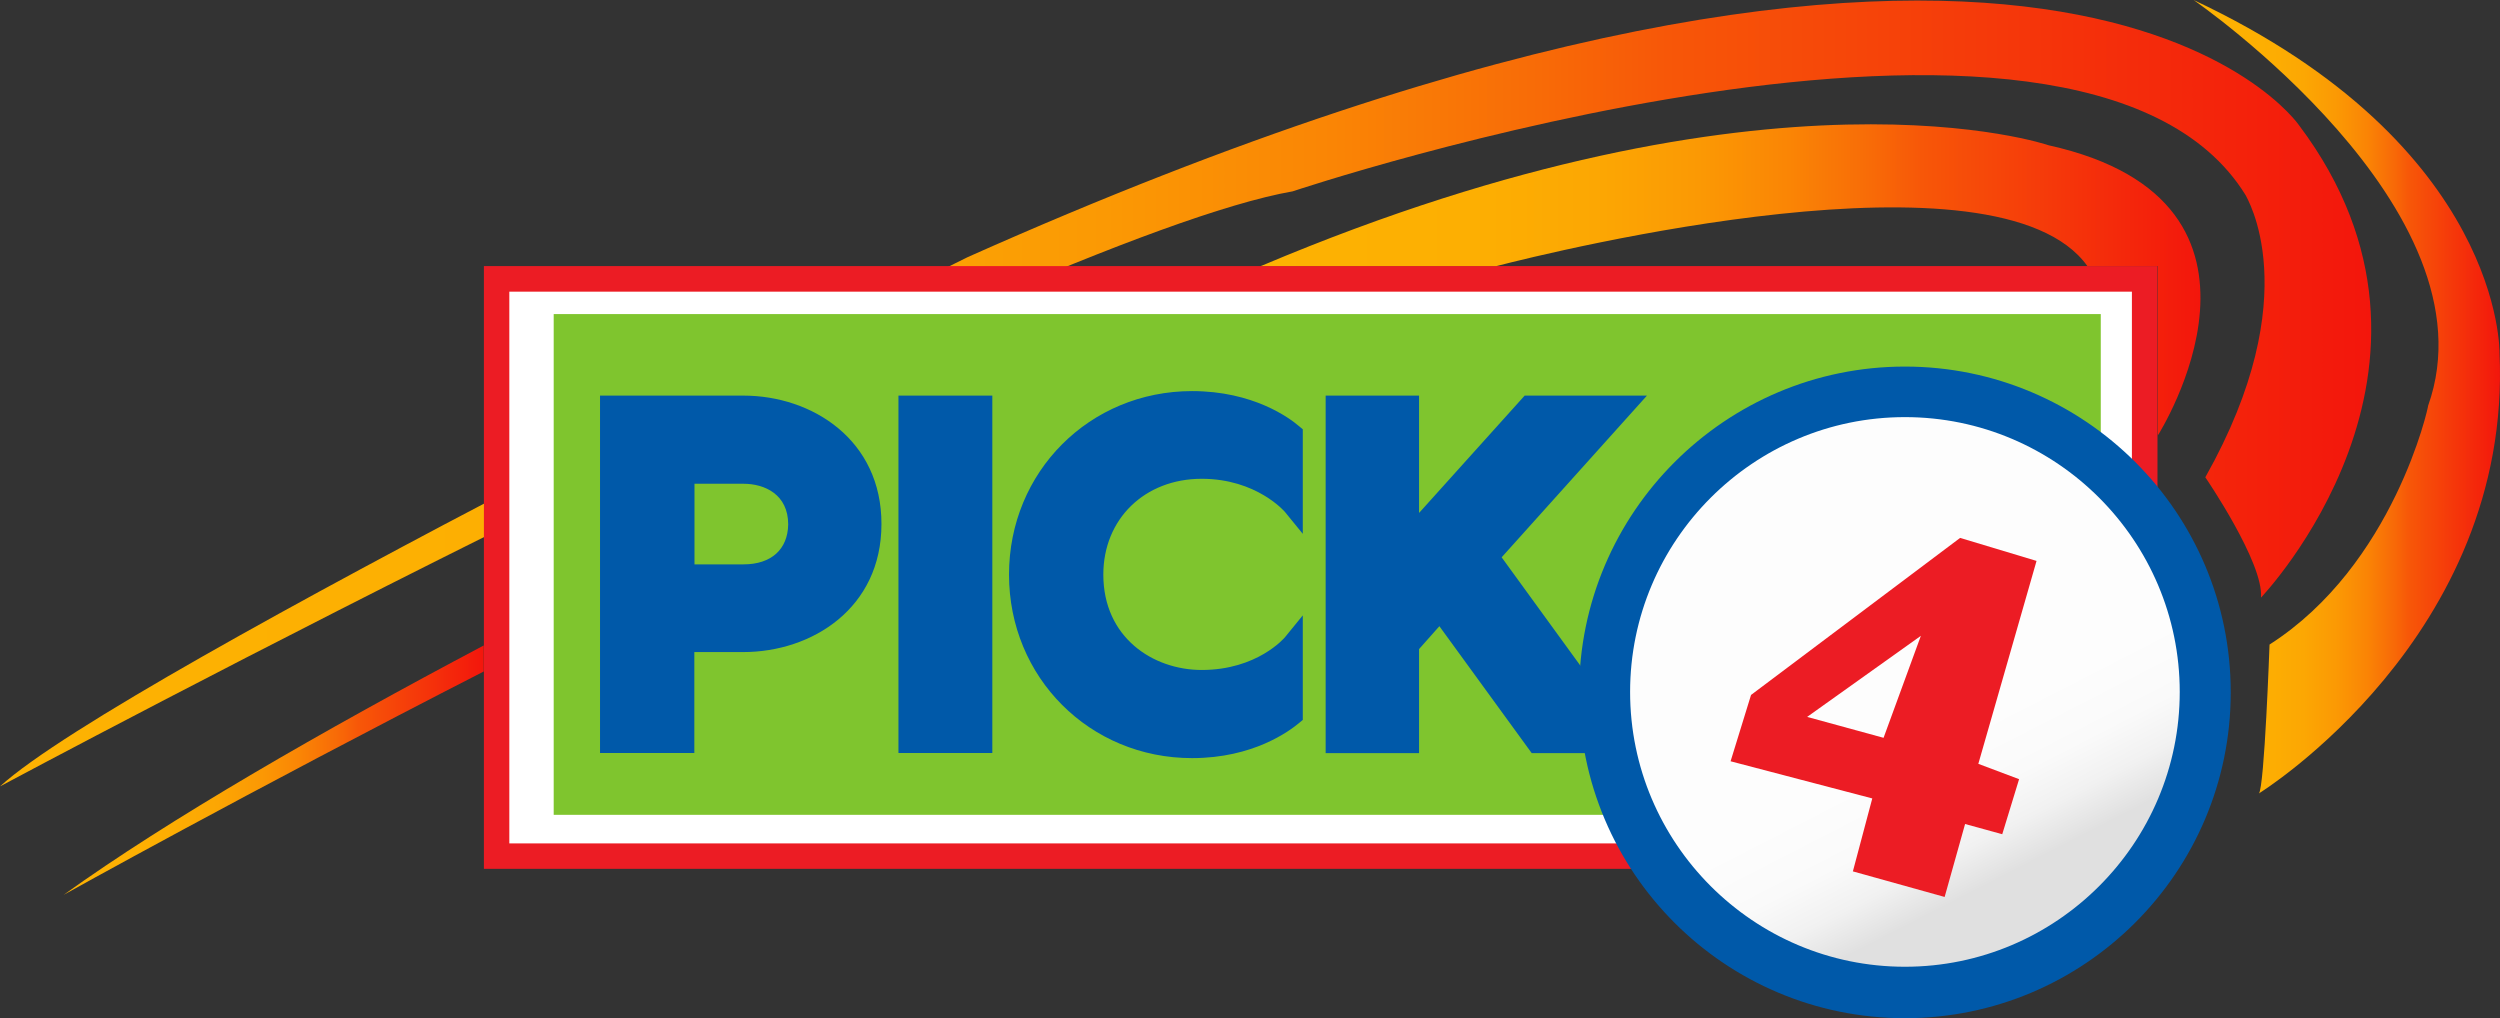 <svg version="1.1" id="Layer_1" xmlns="http://www.w3.org/2000/svg" xlink="http://www.w3.org/1999/xlink" x="0px" y="0px" viewBox="-1650.7 957.8 1662.011 676.9" enable-background="-1650.7 957.8 1662.011 676.9" space="preserve">
<rect x="-1650.7" y="957.8" width="1662.011" height="676.9" fill="#333333" stroke="none"/>
<g>
	
		<linearGradient id="SVGID_1_" gradientUnits="userSpaceOnUse" x1="-1650.754" y1="-315.502" x2="-74.301" y2="-315.502" gradientTransform="matrix(1 0 0 -1 0 903.8)">
		<stop offset="0" style="stop-color:#FDB202"/>
		<stop offset="0.225" style="stop-color:#FDAF02"/>
		<stop offset="0.357" style="stop-color:#FCA703"/>
		<stop offset="0.466" style="stop-color:#FB9904"/>
		<stop offset="0.562" style="stop-color:#FA8505"/>
		<stop offset="0.649" style="stop-color:#F86B07"/>
		<stop offset="0.703" style="stop-color:#F75708"/>
		<stop offset="1" style="stop-color:#F3160C"/>
	</linearGradient>
	<path fill="url(#SVGID_1_)" d="M-184.6,1275.1c0,0,39,57,37,80c0,0,146.4-152.9,25.4-313.9c0,0-160-235.9-885.1,87.5
		c0,0-561.7,277-643.4,351.9c0,0,681-364.4,859.4-395.6c0,0,524.1-175.6,633.6,2.7C-158.1,1087.9-115.8,1153-184.6,1275.1z"/>
	<g>
		<rect x="-1320.6" y="1143.2" fill="#FFFFFF" width="1095.6" height="383.4"/>
		<path fill="#EC1C24" d="M-216.4,1535.4H-1329v-400.7h1112.6V1535.4z M-1312.1,1518.5h1078.7v-366.8h-1078.7V1518.5z"/>
	</g>
	<rect x="-1282.6" y="1166.6" fill="#7FC52E" width="1028.5" height="332.9"/>
	<g>
		<path fill="#0059A9" d="M-1156.5,1220.8h-95.3v237.6h62.7v-67.1h32.5c45.8,0,91.9-29.2,91.9-85.1
			C-1064.6,1250.3-1110.7,1220.8-1156.5,1220.8z M-1156.5,1333h-32.5v-53.6h32.5c14.2,0,29.8,7.1,29.8,27.1
			C-1127,1322.9-1137.8,1333-1156.5,1333z"/>
		<rect x="-1053.4" y="1220.8" fill="#0059A9" width="62.4" height="237.6"/>
		<path fill="#0059A9" d="M-858.2,1217.8c-68.1,0-121.7,53.6-121.7,122s53.6,122,121.7,122c40.7,0,64.7-18,71.2-23.4l2.4-2v-69.5
			l-11.9,14.6c-0.3,0.3-18.3,21.7-55.3,21.7c-32.5,0-65.4-21.7-65.4-63.4c0-37,27.5-63.7,65.4-63.7c36.6,0,55.3,22,55.3,22
			l11.9,14.6v-69.5l-2.4-2C-793.4,1235.7-817.5,1217.8-858.2,1217.8z"/>
		<polygon fill="#0059A9" points="-555.8,1220.8 -637.1,1220.8 -707.3,1298.8 -707.3,1220.8 -769.4,1220.8 -769.4,1458.5 
			-707.3,1458.5 -707.3,1389.3 -693.8,1374.1 -632.4,1458.5 -557.8,1458.5 -652.4,1328.3 		"/>
	</g>
	
		<linearGradient id="SVGID_2_" gradientUnits="userSpaceOnUse" x1="-431.092" y1="-423.115" x2="-320.971" y2="-637.562" gradientTransform="matrix(1 0 0 -1 0 903.8)">
		<stop offset="0" style="stop-color:#FDFDFD"/>
		<stop offset="0.513" style="stop-color:#FDFDFD"/>
		<stop offset="0.586" style="stop-color:#FDFDFD"/>
		<stop offset="0.765" style="stop-color:#FAFAFA"/>
		<stop offset="0.885" style="stop-color:#F1F1F1"/>
		<stop offset="0.988" style="stop-color:#E2E2E2"/>
		<stop offset="1" style="stop-color:#E0E0E0"/>
	</linearGradient>
	<circle fill="url(#SVGID_2_)" cx="-384.3" cy="1418.1" r="199.7"/>
	<path fill="#0059A9" d="M-384.3,1201.5c-119.3,0-216.6,97-216.6,216.6c0,119.7,97,216.6,216.6,216.6c119.3,0,216.6-97,216.6-216.6
		C-167.6,1298.5-264.9,1201.5-384.3,1201.5z M-384.3,1600.5c-100.7,0-182.7-82-182.7-182.7c0-100.7,82-182.7,182.7-182.7
		s182.7,82,182.7,182.7S-283.6,1600.5-384.3,1600.5z"/>
	
		<linearGradient id="SVGID_3_" gradientUnits="userSpaceOnUse" x1="-192.154" y1="-317.711" x2="11.555" y2="-317.711" gradientTransform="matrix(1 0 0 -1 0 903.8)">
		<stop offset="0" style="stop-color:#FDB202"/>
		<stop offset="0.225" style="stop-color:#FDAF02"/>
		<stop offset="0.357" style="stop-color:#FCA703"/>
		<stop offset="0.466" style="stop-color:#FB9904"/>
		<stop offset="0.562" style="stop-color:#FA8505"/>
		<stop offset="0.649" style="stop-color:#F86B07"/>
		<stop offset="0.703" style="stop-color:#F75708"/>
		<stop offset="1" style="stop-color:#F3160C"/>
	</linearGradient>
	<path fill="url(#SVGID_3_)" d="M-141.9,1386.3c0,0-3.4,95.6-7.1,99c0,0,168.5-104.1,160-292.6c0,0,3.1-138-203.4-234.9
		c0,0,202.4,139.3,155.9,269.8C-36.1,1227.6-59.2,1333.4-141.9,1386.3z"/>
	<g>
		
			<linearGradient id="SVGID_4_" gradientUnits="userSpaceOnUse" x1="-812.408" y1="-239.881" x2="-187.794" y2="-239.881" gradientTransform="matrix(1 0 0 -1 0 903.8)">
			<stop offset="0" style="stop-color:#FDB202"/>
			<stop offset="0.225" style="stop-color:#FDAF02"/>
			<stop offset="0.357" style="stop-color:#FCA703"/>
			<stop offset="0.466" style="stop-color:#FB9904"/>
			<stop offset="0.562" style="stop-color:#FA8505"/>
			<stop offset="0.649" style="stop-color:#F86B07"/>
			<stop offset="0.703" style="stop-color:#F75708"/>
			<stop offset="1" style="stop-color:#F3160C"/>
		</linearGradient>
		<path fill="url(#SVGID_4_)" d="M-288.7,1054.4c0,0-183.7-63.4-523.1,80c0,0-0.3,0-0.7,0.3h156.6c38-9.8,333.9-82.7,392.9,0h46.8
			v111.9l0.3,0.3C-216.1,1246.9-117.5,1092.4-288.7,1054.4z"/>
		
			<linearGradient id="SVGID_5_" gradientUnits="userSpaceOnUse" x1="-1608.379" y1="-566.029" x2="-1329.044" y2="-566.029" gradientTransform="matrix(1 0 0 -1 0 903.8)">
			<stop offset="0" style="stop-color:#FDB202"/>
			<stop offset="0.225" style="stop-color:#FDAF02"/>
			<stop offset="0.357" style="stop-color:#FCA703"/>
			<stop offset="0.466" style="stop-color:#FB9904"/>
			<stop offset="0.562" style="stop-color:#FA8505"/>
			<stop offset="0.649" style="stop-color:#F86B07"/>
			<stop offset="0.703" style="stop-color:#F75708"/>
			<stop offset="1" style="stop-color:#F3160C"/>
		</linearGradient>
		<path fill="url(#SVGID_5_)" d="M-1608.4,1552.7c0,0,121.7-67.8,279.3-148.5v-17.3C-1436.8,1443.9-1538.5,1502.5-1608.4,1552.7z"/>
	</g>
	<path fill="#EC1C24" d="M-296.8,1330.7l-50.8-15.3l-139,104.4l-13.6,44.1l94.2,24.7l-12.9,48.5l61,17l13.6-48.5l24.7,6.8l11.2-36.6
		l-27.1-10.2L-296.8,1330.7z M-398.5,1448.3l-50.8-13.9l75.6-53.9L-398.5,1448.3z"/>
</g>
</svg>
